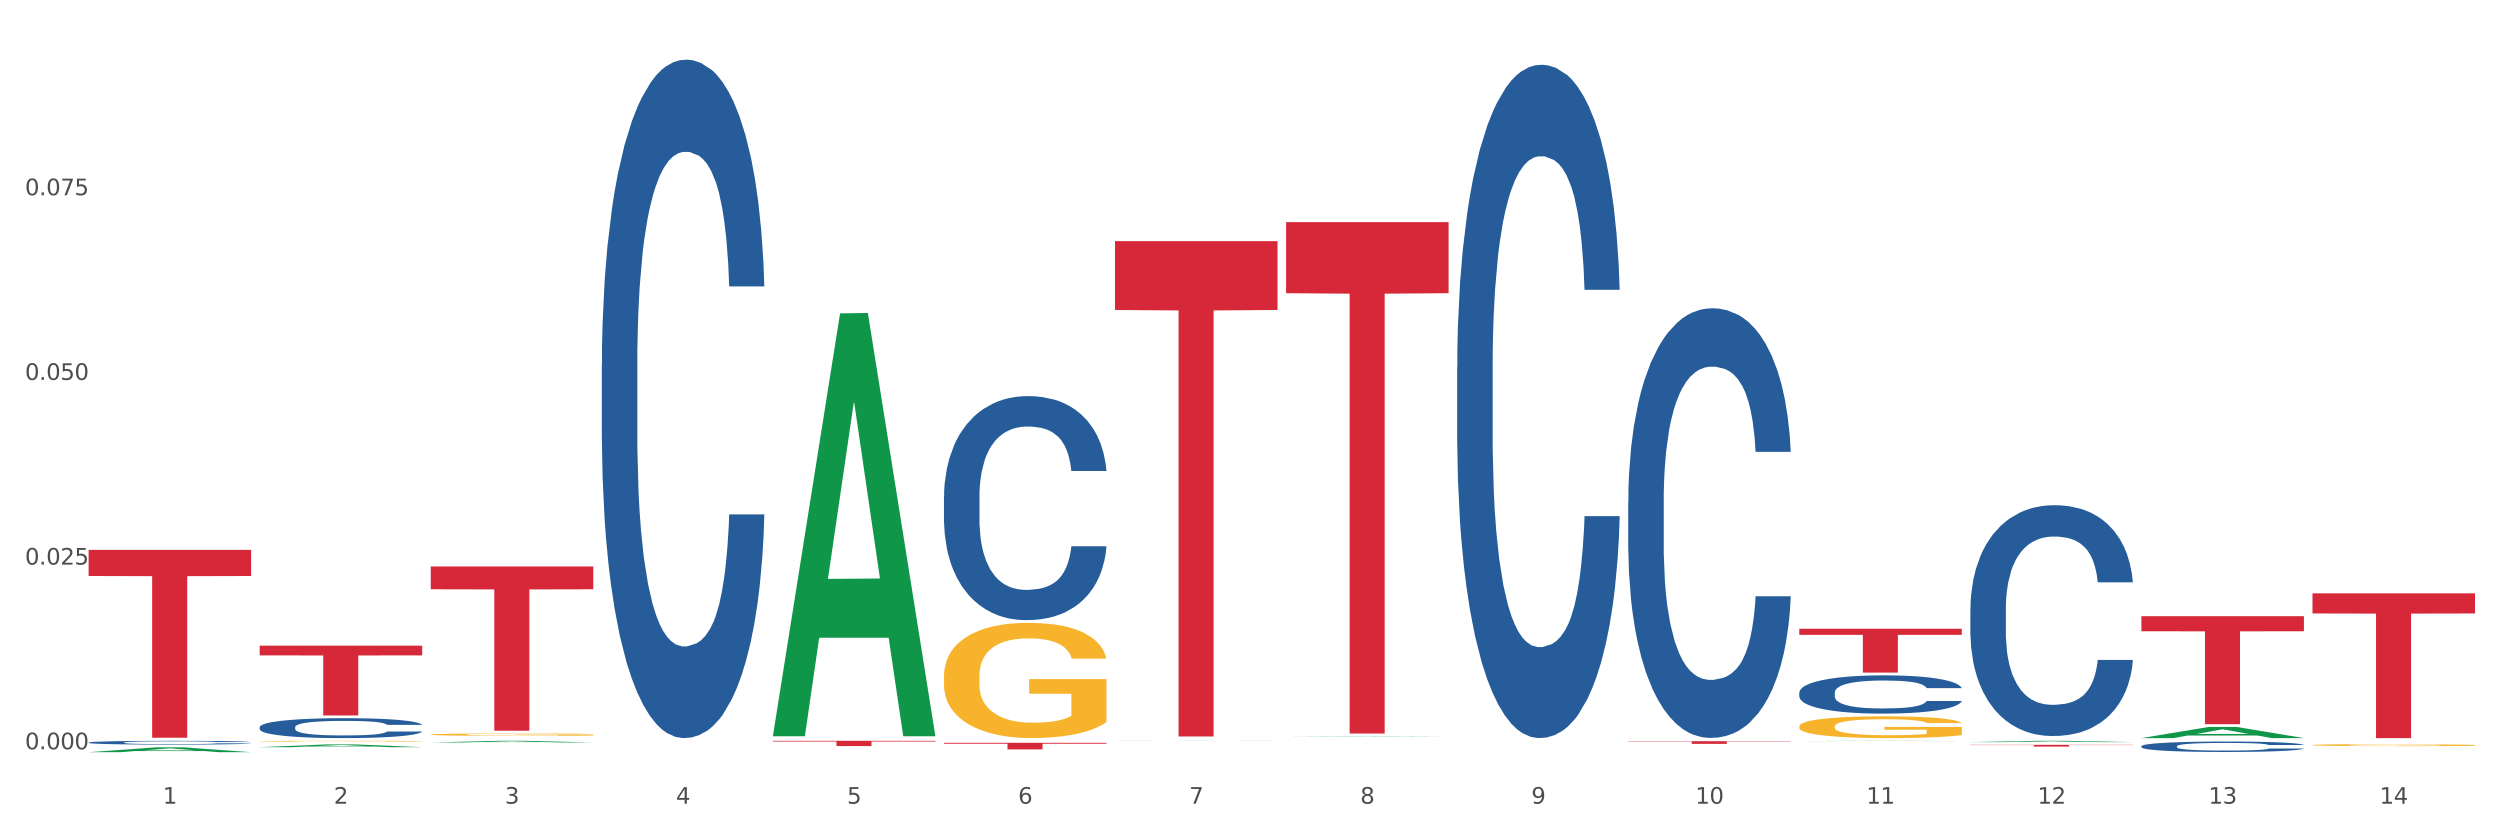 <?xml version="1.0" encoding="utf-8" standalone="no"?>
<!DOCTYPE svg PUBLIC "-//W3C//DTD SVG 1.1//EN"
  "http://www.w3.org/Graphics/SVG/1.1/DTD/svg11.dtd">
<svg xmlns:xlink="http://www.w3.org/1999/xlink" width="1080pt" height="360pt" viewBox="0 0 1080 360" xmlns="http://www.w3.org/2000/svg" version="1.1">
 <rect x="0" y="0" width="1080" height="360" fill="#333333" stroke="none"/>
 <defs>
  <style type="text/css">*{stroke-linejoin: round; stroke-linecap: butt}</style>
 </defs>
 <g id="figure_1">
  <g id="patch_1">
   <path d="M 0 360 
L 1080 360 
L 1080 0 
L 0 0 
z
" style="fill: #ffffff; stroke: #ffffff; stroke-linejoin: miter"/>
  </g>
  <g id="axes_1">
   <g id="matplotlib.axis_1">
    <g id="xtick_1">
     <g id="text_1">
      <!-- 1 -->
      <g style="fill: #4d4d4d" transform="translate(70.332 347.204) scale(0.096 -0.096)">
       <defs>
        <path id="DejaVuSans-31" d="M 794 531 
L 1825 531 
L 1825 4091 
L 703 3866 
L 703 4441 
L 1819 4666 
L 2450 4666 
L 2450 531 
L 3481 531 
L 3481 0 
L 794 0 
L 794 531 
z
" transform="scale(0.016)"/>
       </defs>
       <use xlink:href="#DejaVuSans-31"/>
      </g>
     </g>
    </g>
    <g id="xtick_2">
     <g id="text_2">
      <!-- 2 -->
      <g style="fill: #4d4d4d" transform="translate(144.233 347.204) scale(0.096 -0.096)">
       <defs>
        <path id="DejaVuSans-32" d="M 1228 531 
L 3431 531 
L 3431 0 
L 469 0 
L 469 531 
Q 828 903 1448 1529 
Q 2069 2156 2228 2338 
Q 2531 2678 2651 2914 
Q 2772 3150 2772 3378 
Q 2772 3750 2511 3984 
Q 2250 4219 1831 4219 
Q 1534 4219 1204 4116 
Q 875 4013 500 3803 
L 500 4441 
Q 881 4594 1212 4672 
Q 1544 4750 1819 4750 
Q 2544 4750 2975 4387 
Q 3406 4025 3406 3419 
Q 3406 3131 3298 2873 
Q 3191 2616 2906 2266 
Q 2828 2175 2409 1742 
Q 1991 1309 1228 531 
z
" transform="scale(0.016)"/>
       </defs>
       <use xlink:href="#DejaVuSans-32"/>
      </g>
     </g>
    </g>
    <g id="xtick_3">
     <g id="text_3">
      <!-- 3 -->
      <g style="fill: #4d4d4d" transform="translate(218.134 347.204) scale(0.096 -0.096)">
       <defs>
        <path id="DejaVuSans-33" d="M 2597 2516 
Q 3050 2419 3304 2112 
Q 3559 1806 3559 1356 
Q 3559 666 3084 287 
Q 2609 -91 1734 -91 
Q 1441 -91 1130 -33 
Q 819 25 488 141 
L 488 750 
Q 750 597 1062 519 
Q 1375 441 1716 441 
Q 2309 441 2620 675 
Q 2931 909 2931 1356 
Q 2931 1769 2642 2001 
Q 2353 2234 1838 2234 
L 1294 2234 
L 1294 2753 
L 1863 2753 
Q 2328 2753 2575 2939 
Q 2822 3125 2822 3475 
Q 2822 3834 2567 4026 
Q 2313 4219 1838 4219 
Q 1578 4219 1281 4162 
Q 984 4106 628 3988 
L 628 4550 
Q 988 4650 1302 4700 
Q 1616 4750 1894 4750 
Q 2613 4750 3031 4423 
Q 3450 4097 3450 3541 
Q 3450 3153 3228 2886 
Q 3006 2619 2597 2516 
z
" transform="scale(0.016)"/>
       </defs>
       <use xlink:href="#DejaVuSans-33"/>
      </g>
     </g>
    </g>
    <g id="xtick_4">
     <g id="text_4">
      <!-- 4 -->
      <g style="fill: #4d4d4d" transform="translate(292.034 347.204) scale(0.096 -0.096)">
       <defs>
        <path id="DejaVuSans-34" d="M 2419 4116 
L 825 1625 
L 2419 1625 
L 2419 4116 
z
M 2253 4666 
L 3047 4666 
L 3047 1625 
L 3713 1625 
L 3713 1100 
L 3047 1100 
L 3047 0 
L 2419 0 
L 2419 1100 
L 313 1100 
L 313 1709 
L 2253 4666 
z
" transform="scale(0.016)"/>
       </defs>
       <use xlink:href="#DejaVuSans-34"/>
      </g>
     </g>
    </g>
    <g id="xtick_5">
     <g id="text_5">
      <!-- 5 -->
      <g style="fill: #4d4d4d" transform="translate(365.935 347.204) scale(0.096 -0.096)">
       <defs>
        <path id="DejaVuSans-35" d="M 691 4666 
L 3169 4666 
L 3169 4134 
L 1269 4134 
L 1269 2991 
Q 1406 3038 1543 3061 
Q 1681 3084 1819 3084 
Q 2600 3084 3056 2656 
Q 3513 2228 3513 1497 
Q 3513 744 3044 326 
Q 2575 -91 1722 -91 
Q 1428 -91 1123 -41 
Q 819 9 494 109 
L 494 744 
Q 775 591 1075 516 
Q 1375 441 1709 441 
Q 2250 441 2565 725 
Q 2881 1009 2881 1497 
Q 2881 1984 2565 2268 
Q 2250 2553 1709 2553 
Q 1456 2553 1204 2497 
Q 953 2441 691 2322 
L 691 4666 
z
" transform="scale(0.016)"/>
       </defs>
       <use xlink:href="#DejaVuSans-35"/>
      </g>
     </g>
    </g>
    <g id="xtick_6">
     <g id="text_6">
      <!-- 6 -->
      <g style="fill: #4d4d4d" transform="translate(439.836 347.204) scale(0.096 -0.096)">
       <defs>
        <path id="DejaVuSans-36" d="M 2113 2584 
Q 1688 2584 1439 2293 
Q 1191 2003 1191 1497 
Q 1191 994 1439 701 
Q 1688 409 2113 409 
Q 2538 409 2786 701 
Q 3034 994 3034 1497 
Q 3034 2003 2786 2293 
Q 2538 2584 2113 2584 
z
M 3366 4563 
L 3366 3988 
Q 3128 4100 2886 4159 
Q 2644 4219 2406 4219 
Q 1781 4219 1451 3797 
Q 1122 3375 1075 2522 
Q 1259 2794 1537 2939 
Q 1816 3084 2150 3084 
Q 2853 3084 3261 2657 
Q 3669 2231 3669 1497 
Q 3669 778 3244 343 
Q 2819 -91 2113 -91 
Q 1303 -91 875 529 
Q 447 1150 447 2328 
Q 447 3434 972 4092 
Q 1497 4750 2381 4750 
Q 2619 4750 2861 4703 
Q 3103 4656 3366 4563 
z
" transform="scale(0.016)"/>
       </defs>
       <use xlink:href="#DejaVuSans-36"/>
      </g>
     </g>
    </g>
    <g id="xtick_7">
     <g id="text_7">
      <!-- 7 -->
      <g style="fill: #4d4d4d" transform="translate(513.737 347.204) scale(0.096 -0.096)">
       <defs>
        <path id="DejaVuSans-37" d="M 525 4666 
L 3525 4666 
L 3525 4397 
L 1831 0 
L 1172 0 
L 2766 4134 
L 525 4134 
L 525 4666 
z
" transform="scale(0.016)"/>
       </defs>
       <use xlink:href="#DejaVuSans-37"/>
      </g>
     </g>
    </g>
    <g id="xtick_8">
     <g id="text_8">
      <!-- 8 -->
      <g style="fill: #4d4d4d" transform="translate(587.638 347.204) scale(0.096 -0.096)">
       <defs>
        <path id="DejaVuSans-38" d="M 2034 2216 
Q 1584 2216 1326 1975 
Q 1069 1734 1069 1313 
Q 1069 891 1326 650 
Q 1584 409 2034 409 
Q 2484 409 2743 651 
Q 3003 894 3003 1313 
Q 3003 1734 2745 1975 
Q 2488 2216 2034 2216 
z
M 1403 2484 
Q 997 2584 770 2862 
Q 544 3141 544 3541 
Q 544 4100 942 4425 
Q 1341 4750 2034 4750 
Q 2731 4750 3128 4425 
Q 3525 4100 3525 3541 
Q 3525 3141 3298 2862 
Q 3072 2584 2669 2484 
Q 3125 2378 3379 2068 
Q 3634 1759 3634 1313 
Q 3634 634 3220 271 
Q 2806 -91 2034 -91 
Q 1263 -91 848 271 
Q 434 634 434 1313 
Q 434 1759 690 2068 
Q 947 2378 1403 2484 
z
M 1172 3481 
Q 1172 3119 1398 2916 
Q 1625 2713 2034 2713 
Q 2441 2713 2670 2916 
Q 2900 3119 2900 3481 
Q 2900 3844 2670 4047 
Q 2441 4250 2034 4250 
Q 1625 4250 1398 4047 
Q 1172 3844 1172 3481 
z
" transform="scale(0.016)"/>
       </defs>
       <use xlink:href="#DejaVuSans-38"/>
      </g>
     </g>
    </g>
    <g id="xtick_9">
     <g id="text_9">
      <!-- 9 -->
      <g style="fill: #4d4d4d" transform="translate(661.539 347.204) scale(0.096 -0.096)">
       <defs>
        <path id="DejaVuSans-39" d="M 703 97 
L 703 672 
Q 941 559 1184 500 
Q 1428 441 1663 441 
Q 2288 441 2617 861 
Q 2947 1281 2994 2138 
Q 2813 1869 2534 1725 
Q 2256 1581 1919 1581 
Q 1219 1581 811 2004 
Q 403 2428 403 3163 
Q 403 3881 828 4315 
Q 1253 4750 1959 4750 
Q 2769 4750 3195 4129 
Q 3622 3509 3622 2328 
Q 3622 1225 3098 567 
Q 2575 -91 1691 -91 
Q 1453 -91 1209 -44 
Q 966 3 703 97 
z
M 1959 2075 
Q 2384 2075 2632 2365 
Q 2881 2656 2881 3163 
Q 2881 3666 2632 3958 
Q 2384 4250 1959 4250 
Q 1534 4250 1286 3958 
Q 1038 3666 1038 3163 
Q 1038 2656 1286 2365 
Q 1534 2075 1959 2075 
z
" transform="scale(0.016)"/>
       </defs>
       <use xlink:href="#DejaVuSans-39"/>
      </g>
     </g>
    </g>
    <g id="xtick_10">
     <g id="text_10">
      <!-- 10 -->
      <g style="fill: #4d4d4d" transform="translate(732.386 347.204) scale(0.096 -0.096)">
       <defs>
        <path id="DejaVuSans-30" d="M 2034 4250 
Q 1547 4250 1301 3770 
Q 1056 3291 1056 2328 
Q 1056 1369 1301 889 
Q 1547 409 2034 409 
Q 2525 409 2770 889 
Q 3016 1369 3016 2328 
Q 3016 3291 2770 3770 
Q 2525 4250 2034 4250 
z
M 2034 4750 
Q 2819 4750 3233 4129 
Q 3647 3509 3647 2328 
Q 3647 1150 3233 529 
Q 2819 -91 2034 -91 
Q 1250 -91 836 529 
Q 422 1150 422 2328 
Q 422 3509 836 4129 
Q 1250 4750 2034 4750 
z
" transform="scale(0.016)"/>
       </defs>
       <use xlink:href="#DejaVuSans-31"/>
       <use xlink:href="#DejaVuSans-30" transform="translate(63.623 0)"/>
      </g>
     </g>
    </g>
    <g id="xtick_11">
     <g id="text_11">
      <!-- 11 -->
      <g style="fill: #4d4d4d" transform="translate(806.287 347.204) scale(0.096 -0.096)">
       <use xlink:href="#DejaVuSans-31"/>
       <use xlink:href="#DejaVuSans-31" transform="translate(63.623 0)"/>
      </g>
     </g>
    </g>
    <g id="xtick_12">
     <g id="text_12">
      <!-- 12 -->
      <g style="fill: #4d4d4d" transform="translate(880.187 347.204) scale(0.096 -0.096)">
       <use xlink:href="#DejaVuSans-31"/>
       <use xlink:href="#DejaVuSans-32" transform="translate(63.623 0)"/>
      </g>
     </g>
    </g>
    <g id="xtick_13">
     <g id="text_13">
      <!-- 13 -->
      <g style="fill: #4d4d4d" transform="translate(954.088 347.204) scale(0.096 -0.096)">
       <use xlink:href="#DejaVuSans-31"/>
       <use xlink:href="#DejaVuSans-33" transform="translate(63.623 0)"/>
      </g>
     </g>
    </g>
    <g id="xtick_14">
     <g id="text_14">
      <!-- 14 -->
      <g style="fill: #4d4d4d" transform="translate(1027.989 347.204) scale(0.096 -0.096)">
       <use xlink:href="#DejaVuSans-31"/>
       <use xlink:href="#DejaVuSans-34" transform="translate(63.623 0)"/>
      </g>
     </g>
    </g>
    <g id="xtick_15"/>
    <g id="xtick_16"/>
    <g id="xtick_17"/>
    <g id="xtick_18"/>
    <g id="xtick_19"/>
    <g id="xtick_20"/>
    <g id="xtick_21"/>
    <g id="xtick_22"/>
    <g id="xtick_23"/>
    <g id="xtick_24"/>
    <g id="xtick_25"/>
    <g id="xtick_26"/>
    <g id="xtick_27"/>
   </g>
   <g id="matplotlib.axis_2">
    <g id="ytick_1">
     <g id="text_15">
      <!-- 0.000 -->
      <g style="fill: #4d4d4d" transform="translate(10.8 323.686) scale(0.096 -0.096)">
       <defs>
        <path id="DejaVuSans-2e" d="M 684 794 
L 1344 794 
L 1344 0 
L 684 0 
L 684 794 
z
" transform="scale(0.016)"/>
       </defs>
       <use xlink:href="#DejaVuSans-30"/>
       <use xlink:href="#DejaVuSans-2e" transform="translate(63.623 0)"/>
       <use xlink:href="#DejaVuSans-30" transform="translate(95.41 0)"/>
       <use xlink:href="#DejaVuSans-30" transform="translate(159.033 0)"/>
       <use xlink:href="#DejaVuSans-30" transform="translate(222.656 0)"/>
      </g>
     </g>
    </g>
    <g id="ytick_2">
     <g id="text_16">
      <!-- 0.025 -->
      <g style="fill: #4d4d4d" transform="translate(10.8 243.904) scale(0.096 -0.096)">
       <use xlink:href="#DejaVuSans-30"/>
       <use xlink:href="#DejaVuSans-2e" transform="translate(63.623 0)"/>
       <use xlink:href="#DejaVuSans-30" transform="translate(95.41 0)"/>
       <use xlink:href="#DejaVuSans-32" transform="translate(159.033 0)"/>
       <use xlink:href="#DejaVuSans-35" transform="translate(222.656 0)"/>
      </g>
     </g>
    </g>
    <g id="ytick_3">
     <g id="text_17">
      <!-- 0.050 -->
      <g style="fill: #4d4d4d" transform="translate(10.8 164.122) scale(0.096 -0.096)">
       <use xlink:href="#DejaVuSans-30"/>
       <use xlink:href="#DejaVuSans-2e" transform="translate(63.623 0)"/>
       <use xlink:href="#DejaVuSans-30" transform="translate(95.41 0)"/>
       <use xlink:href="#DejaVuSans-35" transform="translate(159.033 0)"/>
       <use xlink:href="#DejaVuSans-30" transform="translate(222.656 0)"/>
      </g>
     </g>
    </g>
    <g id="ytick_4">
     <g id="text_18">
      <!-- 0.075 -->
      <g style="fill: #4d4d4d" transform="translate(10.8 84.341) scale(0.096 -0.096)">
       <use xlink:href="#DejaVuSans-30"/>
       <use xlink:href="#DejaVuSans-2e" transform="translate(63.623 0)"/>
       <use xlink:href="#DejaVuSans-30" transform="translate(95.41 0)"/>
       <use xlink:href="#DejaVuSans-37" transform="translate(159.033 0)"/>
       <use xlink:href="#DejaVuSans-35" transform="translate(222.656 0)"/>
      </g>
     </g>
    </g>
    <g id="ytick_5"/>
    <g id="ytick_6"/>
    <g id="ytick_7"/>
    <g id="ytick_8"/>
   </g>
   <g id="PolyCollection_1">
    <path d="M 38.283 324.946 
L 38.355 324.944 
L 67.306 322.85 
L 79.321 322.848 
L 108.489 324.95 
L 94.592 324.95 
L 88.296 324.46 
L 58.404 324.46 
L 58.187 324.468 
L 52.107 324.95 
L 38.283 324.95 
L 38.283 324.946 
L 62.167 324.168 
L 84.532 324.166 
L 73.458 323.296 
L 73.314 323.292 
L 73.169 323.298 
L 62.095 324.166 
L 62.167 324.168 
L 38.283 324.946 
z
" clip-path="url(#p7ccc16efbb)" style="fill: #109648"/>
    <path d="M 407.787 214.602 
L 407.87 214.514 
L 407.87 212.039 
L 408.119 208.68 
L 409.032 202.493 
L 410.194 197.808 
L 412.186 192.328 
L 413.264 190.03 
L 414.675 187.467 
L 417.58 183.313 
L 420.899 179.778 
L 423.223 177.833 
L 424.965 176.596 
L 428.866 174.386 
L 431.106 173.414 
L 433.43 172.618 
L 435.422 172.088 
L 438.741 171.469 
L 441.396 171.204 
L 444.467 171.116 
L 447.039 171.204 
L 450.442 171.558 
L 455.421 172.618 
L 457.33 173.237 
L 459.902 174.298 
L 462.558 175.712 
L 464.715 177.126 
L 467.205 179.159 
L 469.778 181.81 
L 472.267 185.169 
L 474.01 188.263 
L 475.421 191.533 
L 476.665 195.51 
L 477.578 199.841 
L 477.993 203.465 
L 462.807 203.465 
L 462.392 200.195 
L 461.562 196.659 
L 460.732 194.273 
L 459.819 192.328 
L 458.409 190.119 
L 457.164 188.705 
L 455.089 187.025 
L 453.18 185.965 
L 451.604 185.346 
L 449.695 184.816 
L 445.629 184.285 
L 442.724 184.285 
L 440.899 184.462 
L 438.658 184.904 
L 436.749 185.523 
L 434.509 186.583 
L 432.766 187.732 
L 431.023 189.235 
L 430.027 190.296 
L 428.534 192.24 
L 427.538 193.831 
L 426.21 196.571 
L 425.463 198.516 
L 424.135 203.554 
L 423.555 207.266 
L 423.306 209.829 
L 423.14 212.658 
L 423.14 226.446 
L 423.638 232.633 
L 424.052 235.285 
L 424.716 238.29 
L 425.961 242.179 
L 427.787 245.979 
L 429.695 248.719 
L 431.272 250.399 
L 432.766 251.636 
L 434.26 252.608 
L 436.085 253.492 
L 437.579 254.023 
L 439.82 254.553 
L 442.475 254.818 
L 444.55 254.818 
L 448.782 254.376 
L 450.691 253.934 
L 452.517 253.316 
L 454.508 252.343 
L 456.085 251.283 
L 456.998 250.487 
L 458.492 248.808 
L 459.653 247.04 
L 460.649 245.007 
L 461.313 243.239 
L 462.06 240.588 
L 462.641 237.583 
L 462.807 235.992 
L 477.993 235.992 
L 477.661 239.174 
L 477.08 242.267 
L 475.918 246.421 
L 475.006 248.808 
L 473.595 251.725 
L 472.101 254.199 
L 470.027 256.939 
L 468.118 258.972 
L 466.126 260.74 
L 463.969 262.331 
L 460.068 264.541 
L 458.657 265.159 
L 455.67 266.22 
L 453.346 266.839 
L 449.944 267.458 
L 446.459 267.811 
L 442.807 267.899 
L 439.571 267.723 
L 436.002 267.192 
L 433.762 266.662 
L 431.272 265.867 
L 428.368 264.629 
L 425.629 263.127 
L 423.057 261.359 
L 420.65 259.326 
L 418.409 257.028 
L 415.505 253.227 
L 413.347 249.515 
L 411.771 246.068 
L 410.692 243.151 
L 409.613 239.439 
L 409.032 236.876 
L 408.119 230.688 
L 407.787 224.943 
L 407.787 214.602 
z
" clip-path="url(#p7ccc16efbb)" style="fill: #255c99"/>
    <path d="M 629.49 158.673 
L 629.573 158.408 
L 629.573 150.969 
L 629.822 140.875 
L 630.735 122.279 
L 631.896 108.2 
L 633.888 91.729 
L 634.967 84.822 
L 636.378 77.118 
L 639.282 64.633 
L 642.602 54.007 
L 644.925 48.162 
L 646.668 44.443 
L 650.568 37.802 
L 652.809 34.88 
L 655.132 32.489 
L 657.124 30.895 
L 660.444 29.035 
L 663.099 28.238 
L 666.17 27.973 
L 668.742 28.238 
L 672.144 29.301 
L 677.124 32.489 
L 679.032 34.348 
L 681.605 37.536 
L 684.26 41.787 
L 686.418 46.037 
L 688.908 52.147 
L 691.48 60.117 
L 693.97 70.211 
L 695.712 79.509 
L 697.123 89.338 
L 698.368 101.293 
L 699.281 114.31 
L 699.696 125.201 
L 684.509 125.201 
L 684.094 115.372 
L 683.265 104.746 
L 682.435 97.573 
L 681.522 91.729 
L 680.111 85.088 
L 678.866 80.837 
L 676.792 75.79 
L 674.883 72.602 
L 673.306 70.743 
L 671.398 69.149 
L 667.331 67.555 
L 664.427 67.555 
L 662.601 68.086 
L 660.361 69.414 
L 658.452 71.274 
L 656.211 74.462 
L 654.469 77.915 
L 652.726 82.431 
L 651.73 85.619 
L 650.236 91.463 
L 649.24 96.245 
L 647.913 104.48 
L 647.166 110.325 
L 645.838 125.467 
L 645.257 136.624 
L 645.008 144.328 
L 644.842 152.829 
L 644.842 194.271 
L 645.34 212.866 
L 645.755 220.836 
L 646.419 229.868 
L 647.664 241.557 
L 649.489 252.98 
L 651.398 261.215 
L 652.975 266.262 
L 654.469 269.981 
L 655.962 272.904 
L 657.788 275.56 
L 659.282 277.154 
L 661.522 278.748 
L 664.178 279.545 
L 666.253 279.545 
L 670.485 278.217 
L 672.393 276.888 
L 674.219 275.029 
L 676.211 272.107 
L 677.788 268.919 
L 678.7 266.528 
L 680.194 261.481 
L 681.356 256.168 
L 682.352 250.058 
L 683.016 244.745 
L 683.762 236.775 
L 684.343 227.743 
L 684.509 222.961 
L 699.696 222.961 
L 699.364 232.525 
L 698.783 241.822 
L 697.621 254.308 
L 696.708 261.481 
L 695.297 270.247 
L 693.804 277.685 
L 691.729 285.921 
L 689.82 292.031 
L 687.829 297.344 
L 685.671 302.125 
L 681.771 308.767 
L 680.36 310.626 
L 677.373 313.814 
L 675.049 315.674 
L 671.647 317.533 
L 668.161 318.596 
L 664.51 318.861 
L 661.273 318.33 
L 657.705 316.736 
L 655.464 315.142 
L 652.975 312.751 
L 650.07 309.032 
L 647.332 304.516 
L 644.759 299.203 
L 642.353 293.093 
L 640.112 286.186 
L 637.208 274.763 
L 635.05 263.606 
L 633.473 253.245 
L 632.394 244.479 
L 631.316 233.321 
L 630.735 225.618 
L 629.822 207.022 
L 629.49 189.755 
L 629.49 158.673 
z
" clip-path="url(#p7ccc16efbb)" style="fill: #255c99"/>
    <path d="M 777.292 299.177 
L 777.375 299.162 
L 777.375 298.739 
L 777.624 298.166 
L 778.536 297.109 
L 779.698 296.309 
L 781.69 295.374 
L 782.769 294.981 
L 784.179 294.544 
L 787.084 293.834 
L 790.403 293.231 
L 792.727 292.899 
L 794.47 292.688 
L 798.37 292.31 
L 800.611 292.144 
L 802.934 292.009 
L 804.926 291.918 
L 808.245 291.812 
L 810.901 291.767 
L 813.971 291.752 
L 816.544 291.767 
L 819.946 291.827 
L 824.925 292.009 
L 826.834 292.114 
L 829.407 292.295 
L 832.062 292.537 
L 834.22 292.778 
L 836.709 293.125 
L 839.282 293.578 
L 841.771 294.151 
L 843.514 294.68 
L 844.925 295.238 
L 846.17 295.917 
L 847.082 296.656 
L 847.497 297.275 
L 832.311 297.275 
L 831.896 296.717 
L 831.066 296.113 
L 830.236 295.706 
L 829.324 295.374 
L 827.913 294.996 
L 826.668 294.755 
L 824.593 294.468 
L 822.685 294.287 
L 821.108 294.182 
L 819.199 294.091 
L 815.133 294 
L 812.229 294 
L 810.403 294.031 
L 808.162 294.106 
L 806.254 294.212 
L 804.013 294.393 
L 802.27 294.589 
L 800.528 294.846 
L 799.532 295.027 
L 798.038 295.359 
L 797.042 295.63 
L 795.714 296.098 
L 794.968 296.43 
L 793.64 297.29 
L 793.059 297.924 
L 792.81 298.362 
L 792.644 298.845 
L 792.644 301.199 
L 793.142 302.255 
L 793.557 302.708 
L 794.221 303.221 
L 795.465 303.885 
L 797.291 304.534 
L 799.2 305.002 
L 800.777 305.288 
L 802.27 305.5 
L 803.764 305.666 
L 805.59 305.817 
L 807.083 305.907 
L 809.324 305.998 
L 811.98 306.043 
L 814.054 306.043 
L 818.286 305.967 
L 820.195 305.892 
L 822.021 305.786 
L 824.012 305.62 
L 825.589 305.439 
L 826.502 305.303 
L 827.996 305.017 
L 829.158 304.715 
L 830.153 304.368 
L 830.817 304.066 
L 831.564 303.613 
L 832.145 303.1 
L 832.311 302.829 
L 847.497 302.829 
L 847.165 303.372 
L 846.585 303.9 
L 845.423 304.609 
L 844.51 305.017 
L 843.099 305.515 
L 841.605 305.937 
L 839.531 306.405 
L 837.622 306.752 
L 835.63 307.054 
L 833.473 307.326 
L 829.573 307.703 
L 828.162 307.809 
L 825.174 307.99 
L 822.851 308.095 
L 819.448 308.201 
L 815.963 308.261 
L 812.312 308.276 
L 809.075 308.246 
L 805.507 308.156 
L 803.266 308.065 
L 800.777 307.929 
L 797.872 307.718 
L 795.134 307.461 
L 792.561 307.16 
L 790.154 306.813 
L 787.914 306.42 
L 785.009 305.771 
L 782.852 305.137 
L 781.275 304.549 
L 780.196 304.051 
L 779.117 303.417 
L 778.536 302.979 
L 777.624 301.923 
L 777.292 300.942 
L 777.292 299.177 
z
" clip-path="url(#p7ccc16efbb)" style="fill: #255c99"/>
    <path d="M 851.192 263.047 
L 851.275 262.956 
L 851.275 260.406 
L 851.524 256.945 
L 852.437 250.57 
L 853.599 245.743 
L 855.591 240.096 
L 856.67 237.728 
L 858.08 235.087 
L 860.985 230.807 
L 864.304 227.164 
L 866.628 225.16 
L 868.37 223.885 
L 872.271 221.608 
L 874.511 220.606 
L 876.835 219.787 
L 878.827 219.24 
L 882.146 218.603 
L 884.802 218.329 
L 887.872 218.238 
L 890.445 218.329 
L 893.847 218.694 
L 898.826 219.787 
L 900.735 220.424 
L 903.307 221.517 
L 905.963 222.974 
L 908.121 224.431 
L 910.61 226.526 
L 913.183 229.258 
L 915.672 232.719 
L 917.415 235.907 
L 918.826 239.277 
L 920.071 243.375 
L 920.983 247.838 
L 921.398 251.572 
L 906.212 251.572 
L 905.797 248.202 
L 904.967 244.559 
L 904.137 242.1 
L 903.224 240.096 
L 901.814 237.82 
L 900.569 236.362 
L 898.494 234.632 
L 896.586 233.539 
L 895.009 232.901 
L 893.1 232.355 
L 889.034 231.809 
L 886.129 231.809 
L 884.304 231.991 
L 882.063 232.446 
L 880.154 233.084 
L 877.914 234.177 
L 876.171 235.361 
L 874.428 236.909 
L 873.433 238.002 
L 871.939 240.005 
L 870.943 241.645 
L 869.615 244.468 
L 868.868 246.472 
L 867.541 251.663 
L 866.96 255.488 
L 866.711 258.129 
L 866.545 261.044 
L 866.545 275.251 
L 867.043 281.627 
L 867.458 284.359 
L 868.122 287.455 
L 869.366 291.463 
L 871.192 295.379 
L 873.101 298.202 
L 874.677 299.933 
L 876.171 301.208 
L 877.665 302.21 
L 879.491 303.12 
L 880.984 303.667 
L 883.225 304.213 
L 885.88 304.486 
L 887.955 304.486 
L 892.187 304.031 
L 894.096 303.576 
L 895.922 302.938 
L 897.913 301.936 
L 899.49 300.843 
L 900.403 300.024 
L 901.897 298.293 
L 903.058 296.472 
L 904.054 294.377 
L 904.718 292.556 
L 905.465 289.823 
L 906.046 286.727 
L 906.212 285.087 
L 921.398 285.087 
L 921.066 288.366 
L 920.485 291.554 
L 919.324 295.834 
L 918.411 298.293 
L 917 301.299 
L 915.506 303.849 
L 913.432 306.672 
L 911.523 308.767 
L 909.531 310.588 
L 907.374 312.228 
L 903.473 314.505 
L 902.063 315.142 
L 899.075 316.235 
L 896.752 316.873 
L 893.349 317.51 
L 889.864 317.874 
L 886.212 317.966 
L 882.976 317.783 
L 879.408 317.237 
L 877.167 316.691 
L 874.677 315.871 
L 871.773 314.596 
L 869.034 313.048 
L 866.462 311.226 
L 864.055 309.131 
L 861.815 306.763 
L 858.91 302.847 
L 856.752 299.022 
L 855.176 295.47 
L 854.097 292.465 
L 853.018 288.639 
L 852.437 285.998 
L 851.524 279.623 
L 851.192 273.703 
L 851.192 263.047 
z
" clip-path="url(#p7ccc16efbb)" style="fill: #255c99"/>
    <path d="M 925.093 322.368 
L 925.176 322.364 
L 925.176 322.249 
L 925.425 322.092 
L 926.338 321.803 
L 927.5 321.585 
L 929.492 321.329 
L 930.57 321.222 
L 931.981 321.103 
L 934.886 320.909 
L 938.205 320.744 
L 940.529 320.653 
L 942.271 320.595 
L 946.172 320.492 
L 948.412 320.447 
L 950.736 320.41 
L 952.728 320.385 
L 956.047 320.356 
L 958.702 320.344 
L 961.773 320.34 
L 964.346 320.344 
L 967.748 320.36 
L 972.727 320.41 
L 974.636 320.439 
L 977.208 320.488 
L 979.864 320.554 
L 982.021 320.62 
L 984.511 320.715 
L 987.084 320.839 
L 989.573 320.995 
L 991.316 321.14 
L 992.727 321.292 
L 993.971 321.478 
L 994.884 321.68 
L 995.299 321.849 
L 980.113 321.849 
L 979.698 321.696 
L 978.868 321.531 
L 978.038 321.42 
L 977.125 321.329 
L 975.715 321.226 
L 974.47 321.16 
L 972.395 321.082 
L 970.486 321.032 
L 968.91 321.004 
L 967.001 320.979 
L 962.935 320.954 
L 960.03 320.954 
L 958.205 320.962 
L 955.964 320.983 
L 954.055 321.012 
L 951.815 321.061 
L 950.072 321.115 
L 948.329 321.185 
L 947.333 321.235 
L 945.84 321.325 
L 944.844 321.399 
L 943.516 321.527 
L 942.769 321.618 
L 941.441 321.853 
L 940.861 322.026 
L 940.612 322.146 
L 940.446 322.278 
L 940.446 322.921 
L 940.944 323.209 
L 941.359 323.333 
L 942.022 323.473 
L 943.267 323.655 
L 945.093 323.832 
L 947.002 323.96 
L 948.578 324.038 
L 950.072 324.096 
L 951.566 324.141 
L 953.391 324.182 
L 954.885 324.207 
L 957.126 324.232 
L 959.781 324.244 
L 961.856 324.244 
L 966.088 324.224 
L 967.997 324.203 
L 969.823 324.174 
L 971.814 324.129 
L 973.391 324.079 
L 974.304 324.042 
L 975.798 323.964 
L 976.959 323.881 
L 977.955 323.787 
L 978.619 323.704 
L 979.366 323.58 
L 979.947 323.44 
L 980.113 323.366 
L 995.299 323.366 
L 994.967 323.514 
L 994.386 323.659 
L 993.225 323.852 
L 992.312 323.964 
L 990.901 324.1 
L 989.407 324.215 
L 987.333 324.343 
L 985.424 324.438 
L 983.432 324.52 
L 981.275 324.595 
L 977.374 324.698 
L 975.963 324.727 
L 972.976 324.776 
L 970.652 324.805 
L 967.25 324.834 
L 963.765 324.85 
L 960.113 324.854 
L 956.877 324.846 
L 953.308 324.821 
L 951.068 324.797 
L 948.578 324.76 
L 945.674 324.702 
L 942.935 324.632 
L 940.363 324.549 
L 937.956 324.454 
L 935.715 324.347 
L 932.811 324.17 
L 930.653 323.997 
L 929.077 323.836 
L 927.998 323.7 
L 926.919 323.527 
L 926.338 323.407 
L 925.425 323.119 
L 925.093 322.851 
L 925.093 322.368 
z
" clip-path="url(#p7ccc16efbb)" style="fill: #255c99"/>
    <path d="M 38.283 237.552 
L 108.489 237.552 
L 108.489 248.831 
L 80.872 248.907 
L 80.872 318.715 
L 65.733 318.715 
L 65.733 248.907 
L 38.283 248.831 
L 38.283 237.628 
L 38.283 237.552 
z
" clip-path="url(#p7ccc16efbb)" style="fill: #d62839"/>
    <path d="M 112.184 278.94 
L 182.39 278.94 
L 182.39 283.129 
L 154.773 283.157 
L 154.773 309.083 
L 139.634 309.083 
L 139.634 283.157 
L 112.184 283.129 
L 112.184 278.969 
L 112.184 278.94 
z
" clip-path="url(#p7ccc16efbb)" style="fill: #d62839"/>
    <path d="M 186.085 244.7 
L 256.291 244.7 
L 256.291 254.564 
L 228.674 254.63 
L 228.674 315.679 
L 213.535 315.679 
L 213.535 254.63 
L 186.085 254.564 
L 186.085 244.767 
L 186.085 244.7 
z
" clip-path="url(#p7ccc16efbb)" style="fill: #d62839"/>
    <path d="M 333.886 320.038 
L 404.092 320.038 
L 404.092 320.353 
L 376.476 320.355 
L 376.476 322.304 
L 361.337 322.304 
L 361.337 320.355 
L 333.886 320.353 
L 333.886 320.041 
L 333.886 320.038 
z
" clip-path="url(#p7ccc16efbb)" style="fill: #d62839"/>
    <path d="M 407.787 320.904 
L 477.993 320.904 
L 477.993 321.299 
L 450.377 321.302 
L 450.377 323.746 
L 435.237 323.746 
L 435.237 321.302 
L 407.787 321.299 
L 407.787 320.907 
L 407.787 320.904 
z
" clip-path="url(#p7ccc16efbb)" style="fill: #d62839"/>
    <path d="M 481.688 104.176 
L 551.894 104.176 
L 551.894 133.912 
L 524.277 134.113 
L 524.277 318.154 
L 509.138 318.154 
L 509.138 134.113 
L 481.688 133.912 
L 481.688 104.377 
L 481.688 104.176 
z
" clip-path="url(#p7ccc16efbb)" style="fill: #d62839"/>
    <path d="M 555.589 95.96 
L 625.795 95.96 
L 625.795 126.663 
L 598.178 126.87 
L 598.178 316.894 
L 583.039 316.894 
L 583.039 126.87 
L 555.589 126.663 
L 555.589 96.168 
L 555.589 95.96 
z
" clip-path="url(#p7ccc16efbb)" style="fill: #d62839"/>
    <path d="M 703.391 320.193 
L 773.597 320.193 
L 773.597 320.353 
L 745.98 320.355 
L 745.98 321.346 
L 730.841 321.346 
L 730.841 320.355 
L 703.391 320.353 
L 703.391 320.194 
L 703.391 320.193 
z
" clip-path="url(#p7ccc16efbb)" style="fill: #d62839"/>
    <path d="M 777.292 271.623 
L 847.497 271.623 
L 847.497 274.257 
L 819.881 274.275 
L 819.881 290.575 
L 804.742 290.575 
L 804.742 274.275 
L 777.292 274.257 
L 777.292 271.641 
L 777.292 271.623 
z
" clip-path="url(#p7ccc16efbb)" style="fill: #d62839"/>
    <path d="M 851.192 321.766 
L 921.398 321.766 
L 921.398 321.873 
L 893.782 321.873 
L 893.782 322.531 
L 878.643 322.531 
L 878.643 321.873 
L 851.192 321.873 
L 851.192 321.767 
L 851.192 321.766 
z
" clip-path="url(#p7ccc16efbb)" style="fill: #d62839"/>
    <path d="M 925.093 266.211 
L 995.299 266.211 
L 995.299 272.694 
L 967.683 272.738 
L 967.683 312.859 
L 952.543 312.859 
L 952.543 272.738 
L 925.093 272.694 
L 925.093 266.255 
L 925.093 266.211 
z
" clip-path="url(#p7ccc16efbb)" style="fill: #d62839"/>
    <path d="M 998.994 256.329 
L 1069.2 256.329 
L 1069.2 265.019 
L 1041.583 265.078 
L 1041.583 318.861 
L 1026.444 318.861 
L 1026.444 265.078 
L 998.994 265.019 
L 998.994 256.388 
L 998.994 256.329 
z
" clip-path="url(#p7ccc16efbb)" style="fill: #d62839"/>
    <path d="M 998.994 321.861 
L 999.077 321.86 
L 999.077 321.832 
L 999.243 321.808 
L 1000.072 321.749 
L 1001.315 321.7 
L 1002.227 321.674 
L 1003.139 321.653 
L 1004.216 321.632 
L 1005.542 321.61 
L 1007.946 321.577 
L 1009.438 321.561 
L 1011.262 321.544 
L 1014.577 321.518 
L 1016.981 321.504 
L 1019.467 321.493 
L 1023.529 321.478 
L 1026.181 321.472 
L 1029 321.467 
L 1032.398 321.464 
L 1034.967 321.463 
L 1040.604 321.466 
L 1045.411 321.473 
L 1047.732 321.478 
L 1050.716 321.488 
L 1052.291 321.494 
L 1054.86 321.507 
L 1057.513 321.523 
L 1059.336 321.537 
L 1062.072 321.564 
L 1064.144 321.591 
L 1066.05 321.624 
L 1067.045 321.647 
L 1067.791 321.668 
L 1068.454 321.692 
L 1069.117 321.731 
L 1054.197 321.731 
L 1053.617 321.703 
L 1052.705 321.677 
L 1051.379 321.652 
L 1050.219 321.636 
L 1048.229 321.617 
L 1046.406 321.604 
L 1044.499 321.595 
L 1042.179 321.587 
L 1040.355 321.583 
L 1037.786 321.58 
L 1032.729 321.581 
L 1029.331 321.587 
L 1027.01 321.595 
L 1025.518 321.602 
L 1024.192 321.61 
L 1022.7 321.621 
L 1020.959 321.637 
L 1019.716 321.652 
L 1018.473 321.671 
L 1017.478 321.69 
L 1016.566 321.712 
L 1015.82 321.735 
L 1015.24 321.76 
L 1014.743 321.79 
L 1014.328 321.839 
L 1014.328 321.947 
L 1014.494 321.971 
L 1014.909 322.004 
L 1015.406 322.028 
L 1016.235 322.057 
L 1016.981 322.077 
L 1018.39 322.105 
L 1019.965 322.129 
L 1021.208 322.143 
L 1022.451 322.156 
L 1024.606 322.173 
L 1027.01 322.188 
L 1029.082 322.196 
L 1031.901 322.204 
L 1033.807 322.207 
L 1035.465 322.209 
L 1039.526 322.209 
L 1042.427 322.206 
L 1045.66 322.201 
L 1048.147 322.194 
L 1050.219 322.185 
L 1052.54 322.171 
L 1054.032 322.158 
L 1054.032 321.993 
L 1035.796 321.993 
L 1035.796 321.883 
L 1069.2 321.883 
L 1069.2 322.204 
L 1067.791 322.221 
L 1066.216 322.235 
L 1064.558 322.249 
L 1062.072 322.265 
L 1059.088 322.281 
L 1056.435 322.292 
L 1053.617 322.302 
L 1050.302 322.31 
L 1045.991 322.318 
L 1043.339 322.321 
L 1040.024 322.324 
L 1036.128 322.324 
L 1032.729 322.323 
L 1029.414 322.319 
L 1025.933 322.312 
L 1022.534 322.302 
L 1019.965 322.291 
L 1017.395 322.279 
L 1014.66 322.262 
L 1012.505 322.246 
L 1010.847 322.232 
L 1009.024 322.214 
L 1007.034 322.191 
L 1005.542 322.169 
L 1004.216 322.147 
L 1002.807 322.119 
L 1001.812 322.095 
L 1000.818 322.064 
L 1000.237 322.041 
L 999.574 322.006 
L 999.077 321.956 
L 998.994 321.861 
z
" clip-path="url(#p7ccc16efbb)" style="fill: #f7b32b"/>
    <path d="M 777.292 313.801 
L 777.374 313.792 
L 777.374 313.483 
L 777.54 313.217 
L 778.369 312.572 
L 779.612 312.04 
L 780.524 311.756 
L 781.436 311.524 
L 782.514 311.292 
L 783.84 311.052 
L 786.243 310.699 
L 787.735 310.519 
L 789.559 310.33 
L 792.874 310.055 
L 795.278 309.9 
L 797.765 309.771 
L 801.826 309.617 
L 804.479 309.548 
L 807.297 309.496 
L 810.695 309.462 
L 813.265 309.453 
L 818.901 309.479 
L 823.709 309.557 
L 826.03 309.617 
L 829.013 309.72 
L 830.588 309.789 
L 833.158 309.926 
L 835.81 310.106 
L 837.634 310.261 
L 840.369 310.553 
L 842.441 310.845 
L 844.348 311.206 
L 845.342 311.455 
L 846.088 311.687 
L 846.751 311.954 
L 847.415 312.375 
L 832.495 312.375 
L 831.915 312.074 
L 831.003 311.79 
L 829.677 311.515 
L 828.516 311.344 
L 826.527 311.129 
L 824.703 310.991 
L 822.797 310.888 
L 820.476 310.802 
L 818.653 310.759 
L 816.083 310.725 
L 811.027 310.734 
L 807.628 310.802 
L 805.308 310.888 
L 803.816 310.966 
L 802.489 311.052 
L 800.997 311.172 
L 799.257 311.352 
L 798.014 311.515 
L 796.77 311.722 
L 795.776 311.928 
L 794.864 312.168 
L 794.118 312.426 
L 793.538 312.693 
L 793.04 313.019 
L 792.626 313.56 
L 792.626 314.737 
L 792.792 315.004 
L 793.206 315.356 
L 793.703 315.622 
L 794.532 315.94 
L 795.278 316.155 
L 796.687 316.464 
L 798.262 316.722 
L 799.505 316.885 
L 800.749 317.023 
L 802.904 317.212 
L 805.308 317.366 
L 807.38 317.461 
L 810.198 317.547 
L 812.104 317.581 
L 813.762 317.598 
L 817.824 317.598 
L 820.725 317.573 
L 823.957 317.512 
L 826.444 317.435 
L 828.516 317.341 
L 830.837 317.186 
L 832.329 317.04 
L 832.329 315.244 
L 814.094 315.236 
L 814.094 314.041 
L 847.497 314.041 
L 847.497 317.547 
L 846.088 317.727 
L 844.513 317.89 
L 842.856 318.037 
L 840.369 318.217 
L 837.385 318.389 
L 834.733 318.509 
L 831.915 318.612 
L 828.599 318.707 
L 824.289 318.793 
L 821.636 318.827 
L 818.321 318.853 
L 814.425 318.861 
L 811.027 318.844 
L 807.711 318.801 
L 804.23 318.724 
L 800.832 318.612 
L 798.262 318.5 
L 795.693 318.363 
L 792.957 318.183 
L 790.802 318.011 
L 789.145 317.856 
L 787.321 317.659 
L 785.332 317.401 
L 783.84 317.169 
L 782.514 316.928 
L 781.104 316.619 
L 780.11 316.353 
L 779.115 316.018 
L 778.535 315.768 
L 777.872 315.382 
L 777.374 314.84 
L 777.292 313.801 
z
" clip-path="url(#p7ccc16efbb)" style="fill: #f7b32b"/>
    <path d="M 703.391 216.575 
L 703.474 216.405 
L 703.474 211.659 
L 703.723 205.217 
L 704.636 193.35 
L 705.797 184.365 
L 707.789 173.855 
L 708.868 169.447 
L 710.279 164.531 
L 713.183 156.563 
L 716.502 149.782 
L 718.826 146.053 
L 720.569 143.68 
L 724.469 139.441 
L 726.71 137.577 
L 729.033 136.051 
L 731.025 135.034 
L 734.344 133.847 
L 737 133.339 
L 740.07 133.169 
L 742.643 133.339 
L 746.045 134.017 
L 751.024 136.051 
L 752.933 137.238 
L 755.506 139.272 
L 758.161 141.984 
L 760.319 144.697 
L 762.808 148.596 
L 765.381 153.681 
L 767.871 160.123 
L 769.613 166.057 
L 771.024 172.329 
L 772.269 179.958 
L 773.182 188.264 
L 773.597 195.215 
L 758.41 195.215 
L 757.995 188.942 
L 757.165 182.161 
L 756.336 177.584 
L 755.423 173.855 
L 754.012 169.617 
L 752.767 166.904 
L 750.693 163.683 
L 748.784 161.649 
L 747.207 160.462 
L 745.298 159.445 
L 741.232 158.428 
L 738.328 158.428 
L 736.502 158.767 
L 734.261 159.615 
L 732.353 160.801 
L 730.112 162.836 
L 728.369 165.04 
L 726.627 167.921 
L 725.631 169.956 
L 724.137 173.685 
L 723.141 176.737 
L 721.814 181.992 
L 721.067 185.722 
L 719.739 195.384 
L 719.158 202.504 
L 718.909 207.421 
L 718.743 212.845 
L 718.743 239.291 
L 719.241 251.158 
L 719.656 256.244 
L 720.32 262.007 
L 721.565 269.466 
L 723.39 276.756 
L 725.299 282.011 
L 726.876 285.232 
L 728.369 287.606 
L 729.863 289.47 
L 731.689 291.166 
L 733.183 292.183 
L 735.423 293.2 
L 738.079 293.708 
L 740.153 293.708 
L 744.386 292.861 
L 746.294 292.013 
L 748.12 290.827 
L 750.112 288.962 
L 751.688 286.927 
L 752.601 285.402 
L 754.095 282.181 
L 755.257 278.79 
L 756.253 274.891 
L 756.916 271.501 
L 757.663 266.415 
L 758.244 260.651 
L 758.41 257.6 
L 773.597 257.6 
L 773.265 263.703 
L 772.684 269.636 
L 771.522 277.604 
L 770.609 282.181 
L 769.198 287.775 
L 767.705 292.522 
L 765.63 297.777 
L 763.721 301.676 
L 761.73 305.067 
L 759.572 308.118 
L 755.672 312.356 
L 754.261 313.543 
L 751.273 315.577 
L 748.95 316.764 
L 745.547 317.95 
L 742.062 318.628 
L 738.411 318.798 
L 735.174 318.459 
L 731.606 317.442 
L 729.365 316.425 
L 726.876 314.899 
L 723.971 312.526 
L 721.233 309.644 
L 718.66 306.253 
L 716.254 302.354 
L 714.013 297.947 
L 711.108 290.657 
L 708.951 283.537 
L 707.374 276.926 
L 706.295 271.331 
L 705.216 264.211 
L 704.636 259.295 
L 703.723 247.428 
L 703.391 236.409 
L 703.391 216.575 
z
" clip-path="url(#p7ccc16efbb)" style="fill: #255c99"/>
    <path d="M 186.085 317.327 
L 186.168 317.326 
L 186.168 317.292 
L 186.333 317.263 
L 187.162 317.194 
L 188.406 317.136 
L 189.317 317.105 
L 190.229 317.08 
L 191.307 317.055 
L 192.633 317.029 
L 195.037 316.991 
L 196.529 316.971 
L 198.352 316.951 
L 201.668 316.921 
L 204.071 316.904 
L 206.558 316.89 
L 210.619 316.873 
L 213.272 316.866 
L 216.09 316.86 
L 219.488 316.857 
L 222.058 316.856 
L 227.694 316.858 
L 232.502 316.867 
L 234.823 316.873 
L 237.807 316.885 
L 239.381 316.892 
L 241.951 316.907 
L 244.603 316.926 
L 246.427 316.943 
L 249.162 316.975 
L 251.234 317.006 
L 253.141 317.046 
L 254.135 317.073 
L 254.881 317.098 
L 255.545 317.127 
L 256.208 317.172 
L 241.288 317.172 
L 240.708 317.14 
L 239.796 317.109 
L 238.47 317.079 
L 237.309 317.06 
L 235.32 317.037 
L 233.496 317.022 
L 231.59 317.011 
L 229.269 317.002 
L 227.446 316.997 
L 224.876 316.993 
L 219.82 316.994 
L 216.422 317.002 
L 214.101 317.011 
L 212.609 317.02 
L 211.283 317.029 
L 209.791 317.042 
L 208.05 317.061 
L 206.807 317.079 
L 205.563 317.101 
L 204.569 317.124 
L 203.657 317.15 
L 202.911 317.178 
L 202.331 317.207 
L 201.833 317.242 
L 201.419 317.301 
L 201.419 317.428 
L 201.585 317.457 
L 201.999 317.495 
L 202.496 317.524 
L 203.325 317.558 
L 204.071 317.582 
L 205.48 317.615 
L 207.055 317.643 
L 208.299 317.661 
L 209.542 317.676 
L 211.697 317.696 
L 214.101 317.713 
L 216.173 317.723 
L 218.991 317.733 
L 220.898 317.736 
L 222.555 317.738 
L 226.617 317.738 
L 229.518 317.735 
L 232.75 317.729 
L 235.237 317.72 
L 237.309 317.71 
L 239.63 317.693 
L 241.122 317.678 
L 241.122 317.483 
L 222.887 317.482 
L 222.887 317.353 
L 256.291 317.353 
L 256.291 317.733 
L 254.881 317.752 
L 253.307 317.77 
L 251.649 317.786 
L 249.162 317.805 
L 246.178 317.824 
L 243.526 317.837 
L 240.708 317.848 
L 237.392 317.858 
L 233.082 317.868 
L 230.43 317.871 
L 227.114 317.874 
L 223.218 317.875 
L 219.82 317.873 
L 216.504 317.868 
L 213.023 317.86 
L 209.625 317.848 
L 207.055 317.836 
L 204.486 317.821 
L 201.75 317.801 
L 199.595 317.783 
L 197.938 317.766 
L 196.114 317.745 
L 194.125 317.717 
L 192.633 317.692 
L 191.307 317.666 
L 189.898 317.632 
L 188.903 317.603 
L 187.908 317.567 
L 187.328 317.54 
L 186.665 317.498 
L 186.168 317.439 
L 186.085 317.327 
z
" clip-path="url(#p7ccc16efbb)" style="fill: #f7b32b"/>
    <path d="M 112.184 322.781 
L 112.256 322.78 
L 141.207 321.574 
L 153.222 321.572 
L 182.39 322.783 
L 168.493 322.783 
L 162.196 322.501 
L 132.305 322.501 
L 132.088 322.506 
L 126.008 322.783 
L 112.184 322.783 
L 112.184 322.781 
L 136.068 322.333 
L 158.433 322.332 
L 147.359 321.83 
L 147.214 321.828 
L 147.07 321.832 
L 135.996 322.332 
L 136.068 322.333 
L 112.184 322.781 
z
" clip-path="url(#p7ccc16efbb)" style="fill: #109648"/>
    <path d="M 186.085 320.748 
L 186.157 320.748 
L 215.108 320.039 
L 227.123 320.038 
L 256.291 320.75 
L 242.394 320.75 
L 236.097 320.584 
L 206.206 320.584 
L 205.988 320.587 
L 199.909 320.75 
L 186.085 320.75 
L 186.085 320.748 
L 209.969 320.485 
L 232.334 320.485 
L 221.26 320.19 
L 221.115 320.189 
L 220.97 320.191 
L 209.897 320.485 
L 209.969 320.485 
L 186.085 320.748 
z
" clip-path="url(#p7ccc16efbb)" style="fill: #109648"/>
    <path d="M 333.886 317.729 
L 333.959 317.557 
L 362.91 135.382 
L 374.924 135.211 
L 404.092 318.072 
L 390.196 318.072 
L 383.899 275.49 
L 354.007 275.49 
L 353.79 276.177 
L 347.71 318.072 
L 333.886 318.072 
L 333.886 317.729 
L 357.771 250.079 
L 380.135 249.907 
L 369.062 174.187 
L 368.917 173.843 
L 368.772 174.359 
L 357.699 249.907 
L 357.771 250.079 
L 333.886 317.729 
z
" clip-path="url(#p7ccc16efbb)" style="fill: #109648"/>
    <path d="M 481.688 320.1 
L 481.761 320.1 
L 510.711 320.067 
L 522.726 320.067 
L 551.894 320.1 
L 537.998 320.1 
L 531.701 320.092 
L 501.809 320.092 
L 501.592 320.092 
L 495.512 320.1 
L 481.688 320.1 
L 481.688 320.1 
L 505.573 320.087 
L 527.937 320.087 
L 516.863 320.074 
L 516.719 320.074 
L 516.574 320.074 
L 505.5 320.087 
L 505.573 320.087 
L 481.688 320.1 
z
" clip-path="url(#p7ccc16efbb)" style="fill: #109648"/>
    <path d="M 555.589 318.21 
L 555.661 318.21 
L 584.612 318.071 
L 596.627 318.071 
L 625.795 318.211 
L 611.898 318.211 
L 605.602 318.178 
L 575.71 318.178 
L 575.493 318.179 
L 569.413 318.211 
L 555.589 318.211 
L 555.589 318.21 
L 579.473 318.159 
L 601.838 318.158 
L 590.764 318.101 
L 590.62 318.1 
L 590.475 318.101 
L 579.401 318.158 
L 579.473 318.159 
L 555.589 318.21 
z
" clip-path="url(#p7ccc16efbb)" style="fill: #109648"/>
    <path d="M 777.292 320.136 
L 777.364 320.136 
L 806.315 320.039 
L 818.329 320.038 
L 847.497 320.136 
L 833.601 320.136 
L 827.304 320.113 
L 797.412 320.113 
L 797.195 320.114 
L 791.116 320.136 
L 777.292 320.136 
L 777.292 320.136 
L 801.176 320.1 
L 823.541 320.1 
L 812.467 320.059 
L 812.322 320.059 
L 812.177 320.059 
L 801.104 320.1 
L 801.176 320.1 
L 777.292 320.136 
z
" clip-path="url(#p7ccc16efbb)" style="fill: #109648"/>
    <path d="M 851.192 320.588 
L 851.265 320.588 
L 880.216 320.039 
L 892.23 320.038 
L 921.398 320.589 
L 907.502 320.589 
L 901.205 320.461 
L 871.313 320.461 
L 871.096 320.463 
L 865.016 320.589 
L 851.192 320.589 
L 851.192 320.588 
L 875.077 320.384 
L 897.441 320.384 
L 886.368 320.156 
L 886.223 320.155 
L 886.078 320.156 
L 875.005 320.384 
L 875.077 320.384 
L 851.192 320.588 
z
" clip-path="url(#p7ccc16efbb)" style="fill: #109648"/>
    <path d="M 925.093 318.852 
L 925.166 318.848 
L 954.117 314.04 
L 966.131 314.036 
L 995.299 318.861 
L 981.403 318.861 
L 975.106 317.738 
L 945.214 317.738 
L 944.997 317.756 
L 938.917 318.861 
L 925.093 318.861 
L 925.093 318.852 
L 948.978 317.067 
L 971.342 317.063 
L 960.269 315.064 
L 960.124 315.055 
L 959.979 315.069 
L 948.905 317.063 
L 948.978 317.067 
L 925.093 318.852 
z
" clip-path="url(#p7ccc16efbb)" style="fill: #109648"/>
    <path d="M 407.787 292.082 
L 407.87 292.037 
L 407.87 290.4 
L 408.036 288.99 
L 408.865 285.581 
L 410.108 282.762 
L 411.02 281.261 
L 411.932 280.034 
L 413.009 278.806 
L 414.335 277.533 
L 416.739 275.669 
L 418.231 274.714 
L 420.055 273.714 
L 423.37 272.259 
L 425.774 271.441 
L 428.261 270.759 
L 432.322 269.94 
L 434.974 269.577 
L 437.793 269.304 
L 441.191 269.122 
L 443.761 269.077 
L 449.397 269.213 
L 454.204 269.622 
L 456.525 269.94 
L 459.509 270.486 
L 461.084 270.85 
L 463.654 271.577 
L 466.306 272.532 
L 468.129 273.35 
L 470.865 274.896 
L 472.937 276.442 
L 474.843 278.352 
L 475.838 279.67 
L 476.584 280.898 
L 477.247 282.307 
L 477.91 284.535 
L 462.99 284.535 
L 462.41 282.944 
L 461.498 281.443 
L 460.172 279.988 
L 459.012 279.079 
L 457.023 277.942 
L 455.199 277.215 
L 453.293 276.669 
L 450.972 276.215 
L 449.148 275.987 
L 446.579 275.805 
L 441.523 275.851 
L 438.124 276.215 
L 435.803 276.669 
L 434.311 277.079 
L 432.985 277.533 
L 431.493 278.17 
L 429.753 279.124 
L 428.509 279.988 
L 427.266 281.079 
L 426.271 282.171 
L 425.359 283.444 
L 424.613 284.808 
L 424.033 286.217 
L 423.536 287.945 
L 423.122 290.809 
L 423.122 297.038 
L 423.287 298.447 
L 423.702 300.311 
L 424.199 301.721 
L 425.028 303.403 
L 425.774 304.54 
L 427.183 306.176 
L 428.758 307.54 
L 430.001 308.404 
L 431.244 309.132 
L 433.4 310.132 
L 435.803 310.95 
L 437.876 311.45 
L 440.694 311.905 
L 442.6 312.087 
L 444.258 312.178 
L 448.319 312.178 
L 451.22 312.042 
L 454.453 311.723 
L 456.94 311.314 
L 459.012 310.814 
L 461.333 309.996 
L 462.825 309.223 
L 462.825 299.72 
L 444.589 299.675 
L 444.589 293.355 
L 477.993 293.355 
L 477.993 311.905 
L 476.584 312.86 
L 475.009 313.724 
L 473.351 314.497 
L 470.865 315.451 
L 467.881 316.361 
L 465.228 316.997 
L 462.41 317.543 
L 459.095 318.043 
L 454.785 318.498 
L 452.132 318.679 
L 448.817 318.816 
L 444.921 318.861 
L 441.523 318.77 
L 438.207 318.543 
L 434.726 318.134 
L 431.327 317.543 
L 428.758 316.952 
L 426.188 316.224 
L 423.453 315.27 
L 421.298 314.36 
L 419.64 313.542 
L 417.817 312.496 
L 415.827 311.132 
L 414.335 309.905 
L 413.009 308.632 
L 411.6 306.995 
L 410.605 305.585 
L 409.611 303.812 
L 409.031 302.494 
L 408.368 300.448 
L 407.87 297.583 
L 407.787 292.082 
z
" clip-path="url(#p7ccc16efbb)" style="fill: #f7b32b"/>
    <path d="M 112.184 320.203 
L 112.267 320.203 
L 112.267 320.191 
L 112.433 320.181 
L 113.261 320.157 
L 114.505 320.137 
L 115.416 320.126 
L 116.328 320.117 
L 117.406 320.108 
L 118.732 320.099 
L 121.136 320.086 
L 122.628 320.079 
L 124.451 320.072 
L 127.767 320.061 
L 130.17 320.055 
L 132.657 320.051 
L 136.719 320.045 
L 139.371 320.042 
L 142.189 320.04 
L 145.588 320.039 
L 148.157 320.038 
L 153.793 320.039 
L 158.601 320.042 
L 160.922 320.045 
L 163.906 320.049 
L 165.481 320.051 
L 168.05 320.056 
L 170.703 320.063 
L 172.526 320.069 
L 175.261 320.08 
L 177.334 320.091 
L 179.24 320.105 
L 180.235 320.114 
L 180.981 320.123 
L 181.644 320.133 
L 182.307 320.149 
L 167.387 320.149 
L 166.807 320.138 
L 165.895 320.127 
L 164.569 320.117 
L 163.408 320.11 
L 161.419 320.102 
L 159.596 320.097 
L 157.689 320.093 
L 155.368 320.09 
L 153.545 320.088 
L 150.975 320.087 
L 145.919 320.087 
L 142.521 320.09 
L 140.2 320.093 
L 138.708 320.096 
L 137.382 320.099 
L 135.89 320.104 
L 134.149 320.11 
L 132.906 320.117 
L 131.662 320.124 
L 130.668 320.132 
L 129.756 320.141 
L 129.01 320.151 
L 128.43 320.161 
L 127.933 320.174 
L 127.518 320.194 
L 127.518 320.239 
L 127.684 320.249 
L 128.098 320.262 
L 128.596 320.272 
L 129.424 320.284 
L 130.17 320.293 
L 131.58 320.304 
L 133.154 320.314 
L 134.398 320.32 
L 135.641 320.326 
L 137.796 320.333 
L 140.2 320.339 
L 142.272 320.342 
L 145.09 320.345 
L 146.997 320.347 
L 148.654 320.347 
L 152.716 320.347 
L 155.617 320.346 
L 158.85 320.344 
L 161.336 320.341 
L 163.408 320.338 
L 165.729 320.332 
L 167.221 320.326 
L 167.221 320.258 
L 148.986 320.258 
L 148.986 320.212 
L 182.39 320.212 
L 182.39 320.345 
L 180.981 320.352 
L 179.406 320.358 
L 177.748 320.364 
L 175.261 320.371 
L 172.277 320.377 
L 169.625 320.382 
L 166.807 320.386 
L 163.491 320.389 
L 159.181 320.393 
L 156.529 320.394 
L 153.213 320.395 
L 149.318 320.395 
L 145.919 320.395 
L 142.604 320.393 
L 139.122 320.39 
L 135.724 320.386 
L 133.154 320.382 
L 130.585 320.376 
L 127.85 320.37 
L 125.695 320.363 
L 124.037 320.357 
L 122.213 320.35 
L 120.224 320.34 
L 118.732 320.331 
L 117.406 320.322 
L 115.997 320.31 
L 115.002 320.3 
L 114.007 320.287 
L 113.427 320.278 
L 112.764 320.263 
L 112.267 320.243 
L 112.184 320.203 
z
" clip-path="url(#p7ccc16efbb)" style="fill: #f7b32b"/>
    <path d="M 38.283 320.772 
L 38.366 320.771 
L 38.366 320.729 
L 38.615 320.672 
L 39.528 320.568 
L 40.69 320.489 
L 42.681 320.396 
L 43.76 320.358 
L 45.171 320.314 
L 48.075 320.244 
L 51.395 320.185 
L 53.718 320.152 
L 55.461 320.131 
L 59.361 320.094 
L 61.602 320.077 
L 63.926 320.064 
L 65.917 320.055 
L 69.237 320.044 
L 71.892 320.04 
L 74.963 320.038 
L 77.535 320.04 
L 80.938 320.046 
L 85.917 320.064 
L 87.825 320.074 
L 90.398 320.092 
L 93.053 320.116 
L 95.211 320.14 
L 97.701 320.174 
L 100.273 320.219 
L 102.763 320.276 
L 104.506 320.328 
L 105.916 320.383 
L 107.161 320.45 
L 108.074 320.523 
L 108.489 320.584 
L 93.302 320.584 
L 92.888 320.529 
L 92.058 320.469 
L 91.228 320.429 
L 90.315 320.396 
L 88.904 320.359 
L 87.659 320.335 
L 85.585 320.307 
L 83.676 320.289 
L 82.099 320.279 
L 80.191 320.27 
L 76.124 320.261 
L 73.22 320.261 
L 71.394 320.264 
L 69.154 320.271 
L 67.245 320.281 
L 65.004 320.299 
L 63.262 320.319 
L 61.519 320.344 
L 60.523 320.362 
L 59.029 320.395 
L 58.034 320.422 
L 56.706 320.468 
L 55.959 320.501 
L 54.631 320.586 
L 54.05 320.648 
L 53.801 320.692 
L 53.635 320.739 
L 53.635 320.972 
L 54.133 321.076 
L 54.548 321.121 
L 55.212 321.172 
L 56.457 321.237 
L 58.283 321.301 
L 60.191 321.348 
L 61.768 321.376 
L 63.262 321.397 
L 64.755 321.413 
L 66.581 321.428 
L 68.075 321.437 
L 70.315 321.446 
L 72.971 321.451 
L 75.046 321.451 
L 79.278 321.443 
L 81.187 321.436 
L 83.012 321.425 
L 85.004 321.409 
L 86.581 321.391 
L 87.493 321.377 
L 88.987 321.349 
L 90.149 321.319 
L 91.145 321.285 
L 91.809 321.255 
L 92.556 321.21 
L 93.136 321.16 
L 93.302 321.133 
L 108.489 321.133 
L 108.157 321.187 
L 107.576 321.239 
L 106.414 321.309 
L 105.501 321.349 
L 104.091 321.398 
L 102.597 321.44 
L 100.522 321.486 
L 98.614 321.521 
L 96.622 321.55 
L 94.464 321.577 
L 90.564 321.615 
L 89.153 321.625 
L 86.166 321.643 
L 83.842 321.653 
L 80.44 321.664 
L 76.954 321.67 
L 73.303 321.671 
L 70.066 321.668 
L 66.498 321.659 
L 64.257 321.65 
L 61.768 321.637 
L 58.863 321.616 
L 56.125 321.591 
L 53.552 321.561 
L 51.146 321.527 
L 48.905 321.488 
L 46.001 321.424 
L 43.843 321.361 
L 42.266 321.303 
L 41.187 321.254 
L 40.109 321.191 
L 39.528 321.148 
L 38.615 321.043 
L 38.283 320.947 
L 38.283 320.772 
z
" clip-path="url(#p7ccc16efbb)" style="fill: #255c99"/>
    <path d="M 259.986 157.455 
L 260.069 157.187 
L 260.069 149.692 
L 260.318 139.52 
L 261.23 120.783 
L 262.392 106.597 
L 264.384 90.001 
L 265.463 83.042 
L 266.873 75.279 
L 269.778 62.698 
L 273.097 51.991 
L 275.421 46.103 
L 277.164 42.355 
L 281.064 35.663 
L 283.305 32.719 
L 285.628 30.31 
L 287.62 28.704 
L 290.939 26.83 
L 293.595 26.027 
L 296.665 25.759 
L 299.238 26.027 
L 302.64 27.098 
L 307.619 30.31 
L 309.528 32.184 
L 312.101 35.396 
L 314.756 39.678 
L 316.914 43.961 
L 319.403 50.118 
L 321.976 58.148 
L 324.465 68.319 
L 326.208 77.688 
L 327.619 87.592 
L 328.864 99.637 
L 329.776 112.753 
L 330.191 123.728 
L 315.005 123.728 
L 314.59 113.824 
L 313.76 103.117 
L 312.93 95.89 
L 312.018 90.001 
L 310.607 83.309 
L 309.362 79.026 
L 307.287 73.941 
L 305.379 70.729 
L 303.802 68.855 
L 301.893 67.249 
L 297.827 65.643 
L 294.923 65.643 
L 293.097 66.178 
L 290.856 67.516 
L 288.948 69.39 
L 286.707 72.602 
L 284.964 76.082 
L 283.222 80.632 
L 282.226 83.845 
L 280.732 89.733 
L 279.736 94.551 
L 278.408 102.849 
L 277.662 108.738 
L 276.334 123.995 
L 275.753 135.238 
L 275.504 143 
L 275.338 151.566 
L 275.338 193.323 
L 275.836 212.06 
L 276.251 220.09 
L 276.915 229.191 
L 278.159 240.969 
L 279.985 252.478 
L 281.894 260.776 
L 283.471 265.862 
L 284.964 269.61 
L 286.458 272.554 
L 288.284 275.231 
L 289.777 276.837 
L 292.018 278.443 
L 294.674 279.246 
L 296.748 279.246 
L 300.98 277.907 
L 302.889 276.569 
L 304.715 274.695 
L 306.706 271.751 
L 308.283 268.539 
L 309.196 266.13 
L 310.69 261.044 
L 311.852 255.691 
L 312.847 249.534 
L 313.511 244.181 
L 314.258 236.15 
L 314.839 227.05 
L 315.005 222.231 
L 330.191 222.231 
L 329.859 231.868 
L 329.279 241.236 
L 328.117 253.817 
L 327.204 261.044 
L 325.793 269.877 
L 324.299 277.372 
L 322.225 285.67 
L 320.316 291.826 
L 318.324 297.18 
L 316.167 301.998 
L 312.267 308.69 
L 310.856 310.563 
L 307.868 313.776 
L 305.545 315.649 
L 302.142 317.523 
L 298.657 318.594 
L 295.006 318.861 
L 291.769 318.326 
L 288.201 316.72 
L 285.96 315.114 
L 283.471 312.705 
L 280.566 308.957 
L 277.827 304.407 
L 275.255 299.054 
L 272.848 292.897 
L 270.608 285.938 
L 267.703 274.428 
L 265.546 263.185 
L 263.969 252.746 
L 262.89 243.913 
L 261.811 232.671 
L 261.23 224.908 
L 260.318 206.171 
L 259.986 188.772 
L 259.986 157.455 
z
" clip-path="url(#p7ccc16efbb)" style="fill: #255c99"/>
    <path d="M 112.184 314.125 
L 112.267 314.117 
L 112.267 313.897 
L 112.516 313.599 
L 113.429 313.049 
L 114.59 312.632 
L 116.582 312.145 
L 117.661 311.941 
L 119.072 311.713 
L 121.976 311.344 
L 125.296 311.03 
L 127.619 310.857 
L 129.362 310.747 
L 133.262 310.551 
L 135.503 310.465 
L 137.826 310.394 
L 139.818 310.347 
L 143.137 310.292 
L 145.793 310.268 
L 148.863 310.26 
L 151.436 310.268 
L 154.838 310.3 
L 159.818 310.394 
L 161.726 310.449 
L 164.299 310.543 
L 166.954 310.669 
L 169.112 310.794 
L 171.602 310.975 
L 174.174 311.211 
L 176.664 311.509 
L 178.406 311.784 
L 179.817 312.075 
L 181.062 312.428 
L 181.975 312.813 
L 182.39 313.135 
L 167.203 313.135 
L 166.788 312.845 
L 165.959 312.53 
L 165.129 312.318 
L 164.216 312.145 
L 162.805 311.949 
L 161.56 311.823 
L 159.486 311.674 
L 157.577 311.58 
L 156 311.525 
L 154.092 311.478 
L 150.025 311.431 
L 147.121 311.431 
L 145.295 311.446 
L 143.055 311.486 
L 141.146 311.541 
L 138.905 311.635 
L 137.163 311.737 
L 135.42 311.871 
L 134.424 311.965 
L 132.93 312.138 
L 131.934 312.279 
L 130.607 312.522 
L 129.86 312.695 
L 128.532 313.143 
L 127.951 313.473 
L 127.702 313.701 
L 127.536 313.952 
L 127.536 315.177 
L 128.034 315.727 
L 128.449 315.963 
L 129.113 316.23 
L 130.358 316.576 
L 132.183 316.913 
L 134.092 317.157 
L 135.669 317.306 
L 137.163 317.416 
L 138.656 317.502 
L 140.482 317.581 
L 141.976 317.628 
L 144.216 317.675 
L 146.872 317.699 
L 148.946 317.699 
L 153.179 317.66 
L 155.087 317.62 
L 156.913 317.565 
L 158.905 317.479 
L 160.481 317.385 
L 161.394 317.314 
L 162.888 317.165 
L 164.05 317.008 
L 165.046 316.827 
L 165.71 316.67 
L 166.456 316.434 
L 167.037 316.167 
L 167.203 316.026 
L 182.39 316.026 
L 182.058 316.309 
L 181.477 316.583 
L 180.315 316.953 
L 179.402 317.165 
L 177.991 317.424 
L 176.498 317.644 
L 174.423 317.887 
L 172.514 318.068 
L 170.523 318.225 
L 168.365 318.366 
L 164.465 318.563 
L 163.054 318.618 
L 160.067 318.712 
L 157.743 318.767 
L 154.341 318.822 
L 150.855 318.853 
L 147.204 318.861 
L 143.967 318.846 
L 140.399 318.798 
L 138.158 318.751 
L 135.669 318.681 
L 132.764 318.571 
L 130.026 318.437 
L 127.453 318.28 
L 125.047 318.099 
L 122.806 317.895 
L 119.902 317.557 
L 117.744 317.228 
L 116.167 316.921 
L 115.088 316.662 
L 114.01 316.332 
L 113.429 316.104 
L 112.516 315.554 
L 112.184 315.044 
L 112.184 314.125 
z
" clip-path="url(#p7ccc16efbb)" style="fill: #255c99"/>
   </g>
  </g>
 </g>
 <defs>
  <clipPath id="p7ccc16efbb">
   <rect x="38.283" y="10.8" width="1030.917" height="329.109"/>
  </clipPath>
 </defs>
</svg>

